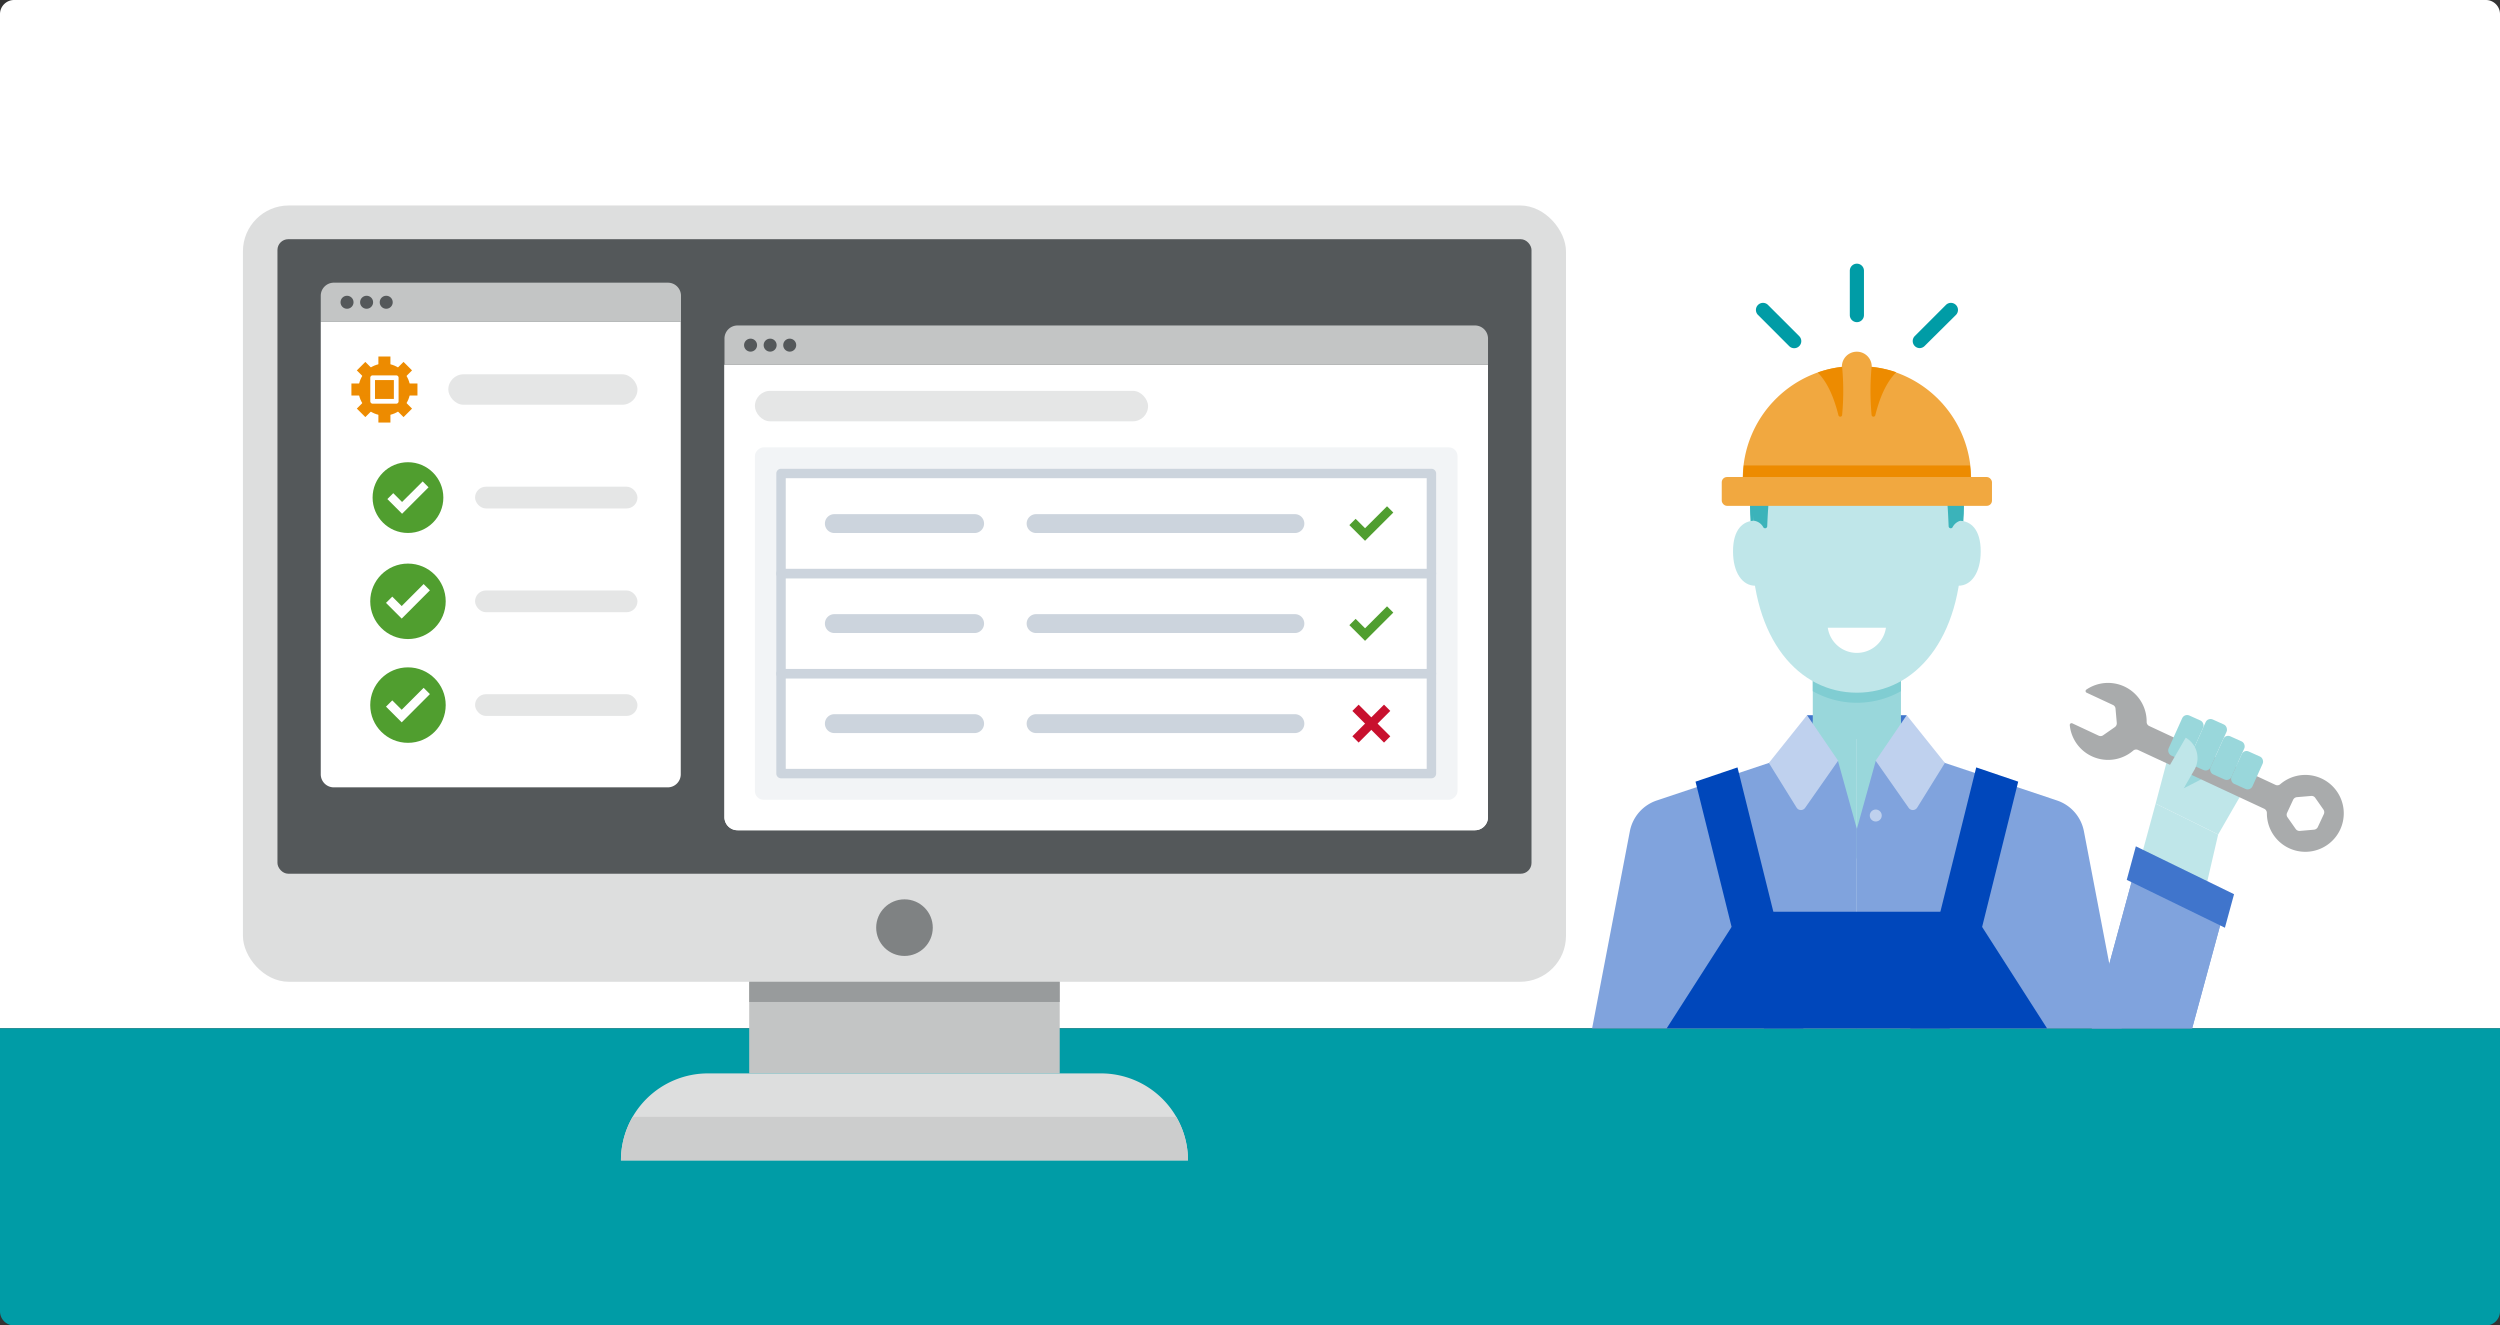 <svg xmlns="http://www.w3.org/2000/svg" viewBox="0 0 530 281"><rect x="0" y="0" width="530" height="281" fill="#333333" stroke="none"/><defs><style>.cls-1{fill:#fff;}.cls-2{fill:#009ca6;}.cls-3{fill:#dddede;}.cls-4{fill:#54585a;}.cls-5{fill:#c3c5c5;}.cls-6{fill:#989b9c;}.cls-7{fill:#7f8283;}.cls-8{fill:#cccdcd;}.cls-9{fill:#f2f4f6;}.cls-10{fill:#ccd4dd;}.cls-11{fill:#e5e6e6;}.cls-12{fill:#509e2f;}.cls-13{fill:#c8102e;}.cls-14{fill:#4075cc;}.cls-15{fill:#99d7db;}.cls-16{fill:#3bb3ba;}.cls-17{fill:#80cdd2;}.cls-18{fill:#bfe6e9;}.cls-19{fill:#80a3dd;}.cls-20{fill:#bfd1ee;}.cls-21{fill:#f1a840;}.cls-22{fill:#ed8b00;}.cls-23{fill:#0047bb;}.cls-24{fill:#a9abac;}</style></defs><g id="Layer_2" data-name="Layer 2"><g id="Spot_Illustration" data-name="Spot Illustration"><path class="cls-1" d="M3,0H527a3,3,0,0,1,3,3V218a0,0,0,0,1,0,0H0a0,0,0,0,1,0,0V3A3,3,0,0,1,3,0Z"/><path class="cls-2" d="M0,218H530a0,0,0,0,1,0,0v60a3,3,0,0,1-3,3H3a3,3,0,0,1-3-3V218A0,0,0,0,1,0,218Z"/><path class="cls-2" d="M393.66,68.3a1.51,1.51,0,0,1-1.5-1.5V57.4a1.5,1.5,0,1,1,3,0v9.4A1.5,1.5,0,0,1,393.66,68.3Z"/><path class="cls-2" d="M380.37,73.82a1.47,1.47,0,0,1-1.06-.44l-6.65-6.65a1.5,1.5,0,0,1,2.12-2.12l6.65,6.65a1.49,1.49,0,0,1,0,2.12A1.47,1.47,0,0,1,380.37,73.82Z"/><path class="cls-2" d="M407,73.8a1.48,1.48,0,0,1-1.06-.43,1.5,1.5,0,0,1,0-2.13l6.63-6.63a1.5,1.5,0,0,1,2.12,2.12L408,73.37A1.52,1.52,0,0,1,407,73.8Z"/><rect class="cls-3" x="51.5" y="43.56" width="280.49" height="164.58" rx="9.73"/><rect class="cls-4" x="58.82" y="50.71" width="265.86" height="134.52" rx="2.29"/><rect class="cls-4" x="133.71" y="-5.73" width="116.08" height="247.41" transform="translate(309.72 -73.77) rotate(90)"/><rect class="cls-5" x="158.83" y="208.13" width="65.83" height="19.43"/><rect class="cls-6" x="158.83" y="208.13" width="65.83" height="4.29"/><path class="cls-3" d="M150.09,227.56h83.32A18.45,18.45,0,0,1,251.85,246v0a0,0,0,0,1,0,0H131.64a0,0,0,0,1,0,0v0A18.45,18.45,0,0,1,150.09,227.56Z"/><circle class="cls-7" cx="191.75" cy="196.66" r="6"/><path class="cls-8" d="M131.64,246H251.85a18.28,18.28,0,0,0-2.49-9.22H134.13A18.38,18.38,0,0,0,131.64,246Z"/><path class="cls-1" d="M68,68.23h76.32a0,0,0,0,1,0,0v95.92a2.77,2.77,0,0,1-2.77,2.77H70.81A2.77,2.77,0,0,1,68,164.16V68.23A0,0,0,0,1,68,68.23Z"/><path class="cls-5" d="M70.81,59.93H141.6a2.77,2.77,0,0,1,2.77,2.77v5.53a0,0,0,0,1,0,0H68a0,0,0,0,1,0,0V62.7A2.77,2.77,0,0,1,70.81,59.93Z"/><circle class="cls-4" cx="73.57" cy="64.08" r="1.38"/><circle class="cls-4" cx="77.72" cy="64.08" r="1.38"/><circle class="cls-4" cx="81.88" cy="64.08" r="1.38"/><path class="cls-1" d="M153.59,77.32H315.45a0,0,0,0,1,0,0v95.92a2.77,2.77,0,0,1-2.77,2.77H156.35a2.77,2.77,0,0,1-2.77-2.77V77.32A0,0,0,0,1,153.59,77.32Z"/><path class="cls-1" d="M153.59,77.32H315.45a0,0,0,0,1,0,0v95.92a2.77,2.77,0,0,1-2.77,2.77H156.35a2.77,2.77,0,0,1-2.77-2.77V77.32A0,0,0,0,1,153.59,77.32Z"/><rect class="cls-9" x="197.17" y="57.72" width="74.71" height="148.95" rx="1.84" transform="translate(102.32 366.72) rotate(-90)"/><rect class="cls-1" x="223.91" y="84.47" width="21.21" height="137.89" transform="translate(81.11 387.93) rotate(-90)"/><path class="cls-10" d="M303.46,165H165.58a1,1,0,0,1-1-1V142.81a1,1,0,0,1,1-1H303.46a1,1,0,0,1,1,1V164A1,1,0,0,1,303.46,165Zm-136.88-2H302.46V143.81H166.58Z"/><rect class="cls-1" x="223.91" y="63.26" width="21.21" height="137.89" transform="translate(102.32 366.72) rotate(-90)"/><path class="cls-10" d="M303.46,143.81H165.58a1,1,0,0,1-1-1V121.59a1,1,0,0,1,1-1H303.46a1,1,0,0,1,1,1v21.22A1,1,0,0,1,303.46,143.81Zm-136.88-2H302.46V122.59H166.58Z"/><rect class="cls-1" x="223.91" y="42.04" width="21.21" height="137.89" transform="translate(123.53 345.51) rotate(-90)"/><path class="cls-10" d="M303.46,122.59H165.58a1,1,0,0,1-1-1V100.38a1,1,0,0,1,1-1H303.46a1,1,0,0,1,1,1v21.21A1,1,0,0,1,303.46,122.59Zm-136.88-2H302.46V101.38H166.58Z"/><path class="cls-5" d="M156.35,69H312.69a2.77,2.77,0,0,1,2.77,2.77v5.53a0,0,0,0,1,0,0H153.59a0,0,0,0,1,0,0V71.79A2.77,2.77,0,0,1,156.35,69Z"/><circle class="cls-4" cx="159.12" cy="73.17" r="1.38"/><circle class="cls-4" cx="163.27" cy="73.17" r="1.38"/><circle class="cls-4" cx="167.42" cy="73.17" r="1.38"/><rect class="cls-11" x="95.04" y="79.35" width="40.1" height="6.46" rx="3.23"/><rect class="cls-11" x="160.04" y="82.86" width="83.35" height="6.46" rx="3.23"/><rect class="cls-11" x="100.71" y="103.18" width="34.43" height="4.61" rx="2.31"/><circle class="cls-12" cx="86.49" cy="105.49" r="7.5"/><polygon class="cls-1" points="89.61 102.06 85.24 106.42 83.37 104.55 82.12 105.8 85.24 108.92 86.49 107.67 90.85 103.31 89.61 102.06"/><rect class="cls-11" x="100.71" y="125.18" width="34.43" height="4.61" rx="2.31"/><circle class="cls-12" cx="86.49" cy="127.48" r="8"/><polygon class="cls-1" points="89.81 123.82 85.16 128.48 83.16 126.48 81.83 127.81 85.16 131.14 86.49 129.81 91.14 125.15 89.81 123.82"/><rect class="cls-11" x="100.71" y="147.17" width="34.43" height="4.61" rx="2.31"/><circle class="cls-12" cx="86.49" cy="149.48" r="8"/><polygon class="cls-1" points="89.81 145.82 85.16 150.47 83.16 148.48 81.83 149.81 85.16 153.14 86.49 151.81 91.14 147.15 89.81 145.82"/><polygon class="cls-12" points="294.05 107.33 289.39 111.98 287.39 109.99 286.06 111.32 289.39 114.65 290.72 113.31 295.38 108.66 294.05 107.33"/><polygon class="cls-12" points="294.05 128.54 289.39 133.2 287.39 131.2 286.06 132.53 289.39 135.86 290.72 134.53 295.38 129.87 294.05 128.54"/><rect class="cls-13" x="289.78" y="148.67" width="1.88" height="9.49" transform="translate(-23.33 250.5) rotate(-45)"/><rect class="cls-13" x="285.98" y="152.47" width="9.49" height="1.88" transform="translate(-23.33 250.5) rotate(-45)"/><polygon class="cls-14" points="404.22 151.62 393.65 151.62 403.74 156.22 404.22 151.62"/><polygon class="cls-14" points="383.09 151.62 393.65 151.62 383.57 156.22 383.09 151.62"/><rect class="cls-15" x="384.31" y="144.2" width="18.69" height="11.67"/><ellipse class="cls-15" cx="393.65" cy="153.18" rx="9.35" ry="3.49"/><path class="cls-16" d="M416.35,107.45c0-16.32-10.16-22.89-22.7-22.89S371,91.13,371,107.45s10.16,25.63,22.69,25.63S416.35,123.78,416.35,107.45Z"/><path class="cls-17" d="M403,144.2v2.33a19,19,0,0,1-18.69,0V144.2Z"/><path class="cls-18" d="M415.91,115.85c0-19.78-10-27.73-22.26-27.73s-22.25,7.95-22.25,27.73,10,31,22.25,31S415.91,135.62,415.91,115.85Z"/><path class="cls-18" d="M419.91,116.89c0-4.65-2.09-6.51-4.67-6.51s-4.67,1.86-4.67,6.51,2.09,7.28,4.67,7.28S419.91,121.53,419.91,116.89Z"/><path class="cls-18" d="M376.74,116.89c0-4.65-2.09-6.51-4.67-6.51s-4.67,1.86-4.67,6.51,2.09,7.28,4.67,7.28S376.74,121.53,376.74,116.89Z"/><path class="cls-16" d="M371.68,110.38a2.64,2.64,0,0,1,2.15,1.42.45.45,0,0,0,.82-.23c.3-6.85.57-12.78,5.79-16.22,3.77-2.48-1.92-4.11-1.92-4.11l-7.12,11.57Z"/><path class="cls-16" d="M416.13,110.3a2.69,2.69,0,0,0-2.19,1.49.45.45,0,0,1-.83-.24c-.3-7.17-.58-13.39-5.9-17-3.84-2.6,2-4.31,2-4.31l7.26,12.13Z"/><path class="cls-1" d="M399.82,133.08a6.23,6.23,0,0,1-12.33,0Z"/><polygon class="cls-15" points="384.31 154.16 378.08 164.75 393.65 182.08 393.65 154.16 384.31 154.16"/><polygon class="cls-15" points="403 154.16 409.23 164.75 393.65 182.08 393.65 154.16 403 154.16"/><path class="cls-19" d="M389.65,161.31l4,14.41V218H337.53l8-41.77a8.58,8.58,0,0,1,5.71-6.53l24.56-8.23Z"/><path class="cls-19" d="M397.66,161.31l-4,14.41V218h56.13l-8-41.77a8.58,8.58,0,0,0-5.71-6.53l-24.56-8.23Z"/><path class="cls-20" d="M383.09,151.62,375,161.74l5.88,9.48a1.08,1.08,0,0,0,1.8.05l7-10Z"/><path class="cls-20" d="M404.22,151.62l8.1,10.12-5.88,9.48a1.08,1.08,0,0,1-1.8.05l-7-10Z"/><rect class="cls-21" x="365.01" y="101.13" width="57.29" height="6.11" rx="1.11"/><path class="cls-21" d="M393.34,77.59H394a23.87,23.87,0,0,1,23.87,23.87v.34a.07.07,0,0,1-.07.07H369.54a.07.07,0,0,1-.07-.07v-.34A23.87,23.87,0,0,1,393.34,77.59Z"/><path class="cls-21" d="M393.65,74.56h0a3.16,3.16,0,0,1,3.16,3.16v8.79a0,0,0,0,1,0,0h-6.33a0,0,0,0,1,0,0V77.72A3.16,3.16,0,0,1,393.65,74.56Z"/><path class="cls-22" d="M389.74,88a.4.4,0,0,0,.79,0,55.07,55.07,0,0,0,0-10.21,22.66,22.66,0,0,0-5.16,1.18C387.53,81.2,388.81,84.35,389.74,88Z"/><path class="cls-22" d="M397.57,88a.4.4,0,0,1-.79,0,55.07,55.07,0,0,1,0-10.21A22.66,22.66,0,0,1,402,78.91C399.78,81.2,398.5,84.35,397.57,88Z"/><path class="cls-22" d="M369.5,101.13h48.31c0-.83-.08-1.64-.18-2.45H369.68C369.58,99.49,369.52,100.3,369.5,101.13Z"/><circle class="cls-20" cx="397.66" cy="172.89" r="1.27"/><rect class="cls-23" x="373.96" y="193.29" width="39.39" height="24.71"/><polygon class="cls-23" points="378.08 201.86 368.99 204.12 359.45 165.71 368.35 162.69 378.08 201.86"/><polygon class="cls-23" points="367.1 196.51 353.34 218 382.32 218 378.08 197.69 367.1 196.51"/><polygon class="cls-23" points="409.23 201.86 418.32 204.12 427.86 165.71 418.96 162.69 409.23 201.86"/><polygon class="cls-23" points="420.21 196.51 433.97 218 404.99 218 409.23 197.69 420.21 196.51"/><polygon class="cls-18" points="470.25 176.91 457 170.37 459.81 159.74 478.73 162.18 470.25 176.91"/><polygon class="cls-18" points="470.25 176.91 457 170.37 449.48 197.97 465.36 197.97 470.25 176.91"/><polygon class="cls-15" points="462.95 167.12 467.16 164.96 464.16 163.62 462.95 167.12"/><path class="cls-24" d="M482.42,166.4l-26.79-12.49a.94.94,0,0,1-.54-.88,8.18,8.18,0,0,0-12.79-6.83.38.38,0,0,0,.06.65l5.6,2.61a.93.93,0,0,1,.53.77l.27,3.05a1,1,0,0,1-.39.85l-2.51,1.75a.93.93,0,0,1-.94.08l-5.59-2.61a.38.38,0,0,0-.54.37,8.17,8.17,0,0,0,13.45,5.41.94.94,0,0,1,1-.15l26.8,12.49a1,1,0,0,1,.54.88,8.15,8.15,0,1,0,2.84-6.1A.94.94,0,0,1,482.42,166.4Zm10.24,6.18-1.29,2.77a1,1,0,0,1-.77.54l-3.05.27a1,1,0,0,1-.85-.4l-1.76-2.51a.94.94,0,0,1-.08-.93l1.29-2.78a1,1,0,0,1,.77-.54l3.05-.26a.93.93,0,0,1,.85.39l1.76,2.51A1,1,0,0,1,492.66,172.58Z"/><polygon class="cls-19" points="472.31 190.16 453.52 181 443.46 218 464.74 218 472.31 190.16"/><polygon class="cls-19" points="472.31 190.16 453.52 181 443.46 218 464.74 218 472.31 190.16"/><rect class="cls-15" x="460.94" y="151.84" width="4.88" height="9.31" rx="1.14" transform="translate(104.96 -176.29) rotate(24.21)"/><rect class="cls-15" x="469.74" y="156.28" width="4.88" height="8.85" rx="1.11" transform="translate(107.46 -179.53) rotate(24.21)"/><rect class="cls-15" x="473.92" y="159.55" width="4.88" height="7.52" rx="1.11" transform="translate(108.89 -181.01) rotate(24.21)"/><rect class="cls-15" x="465.65" y="152.62" width="4.88" height="10.58" rx="1.14" transform="translate(105.95 -178.09) rotate(24.21)"/><path class="cls-18" d="M460.66,157h0a5,5,0,0,1,5,5v4.49a0,0,0,0,1,0,0h-5a0,0,0,0,1,0,0V157A0,0,0,0,1,460.66,157Z" transform="translate(142.93 -209.91) rotate(30)"/><polygon class="cls-14" points="473.62 189.57 471.68 196.68 450.87 186.53 452.8 179.42 473.62 189.57"/><path class="cls-10" d="M206.62,113H176.88a2,2,0,0,1,0-4h29.74a2,2,0,0,1,0,4Z"/><path class="cls-10" d="M274.52,113H219.65a2,2,0,0,1,0-4h54.87a2,2,0,0,1,0,4Z"/><path class="cls-10" d="M274.52,134.2H219.65a2,2,0,0,1,0-4h54.87a2,2,0,0,1,0,4Z"/><path class="cls-10" d="M274.52,155.41H219.65a2,2,0,0,1,0-4h54.87a2,2,0,0,1,0,4Z"/><path class="cls-10" d="M206.62,134.2H176.88a2,2,0,0,1,0-4h29.74a2,2,0,0,1,0,4Z"/><path class="cls-10" d="M206.62,155.41H176.88a2,2,0,0,1,0-4h29.74a2,2,0,0,1,0,4Z"/><circle class="cls-22" cx="81.49" cy="82.58" r="5.5"/><rect class="cls-22" x="80.22" y="75.58" width="2.55" height="14"/><rect class="cls-22" x="80.22" y="75.58" width="2.55" height="14" transform="translate(-1.08 164.07) rotate(-90)"/><rect class="cls-22" x="80.22" y="75.58" width="2.55" height="14" transform="translate(-34.52 81.81) rotate(-45)"/><rect class="cls-22" x="80.22" y="75.58" width="2.55" height="14" transform="translate(80.73 198.59) rotate(-135)"/><path class="cls-1" d="M84,85.58H79a.51.51,0,0,1-.5-.5v-5a.5.5,0,0,1,.5-.5h5a.5.5,0,0,1,.5.5v5A.5.5,0,0,1,84,85.58Zm-4.5-1h4v-4h-4Z"/></g></g></svg>